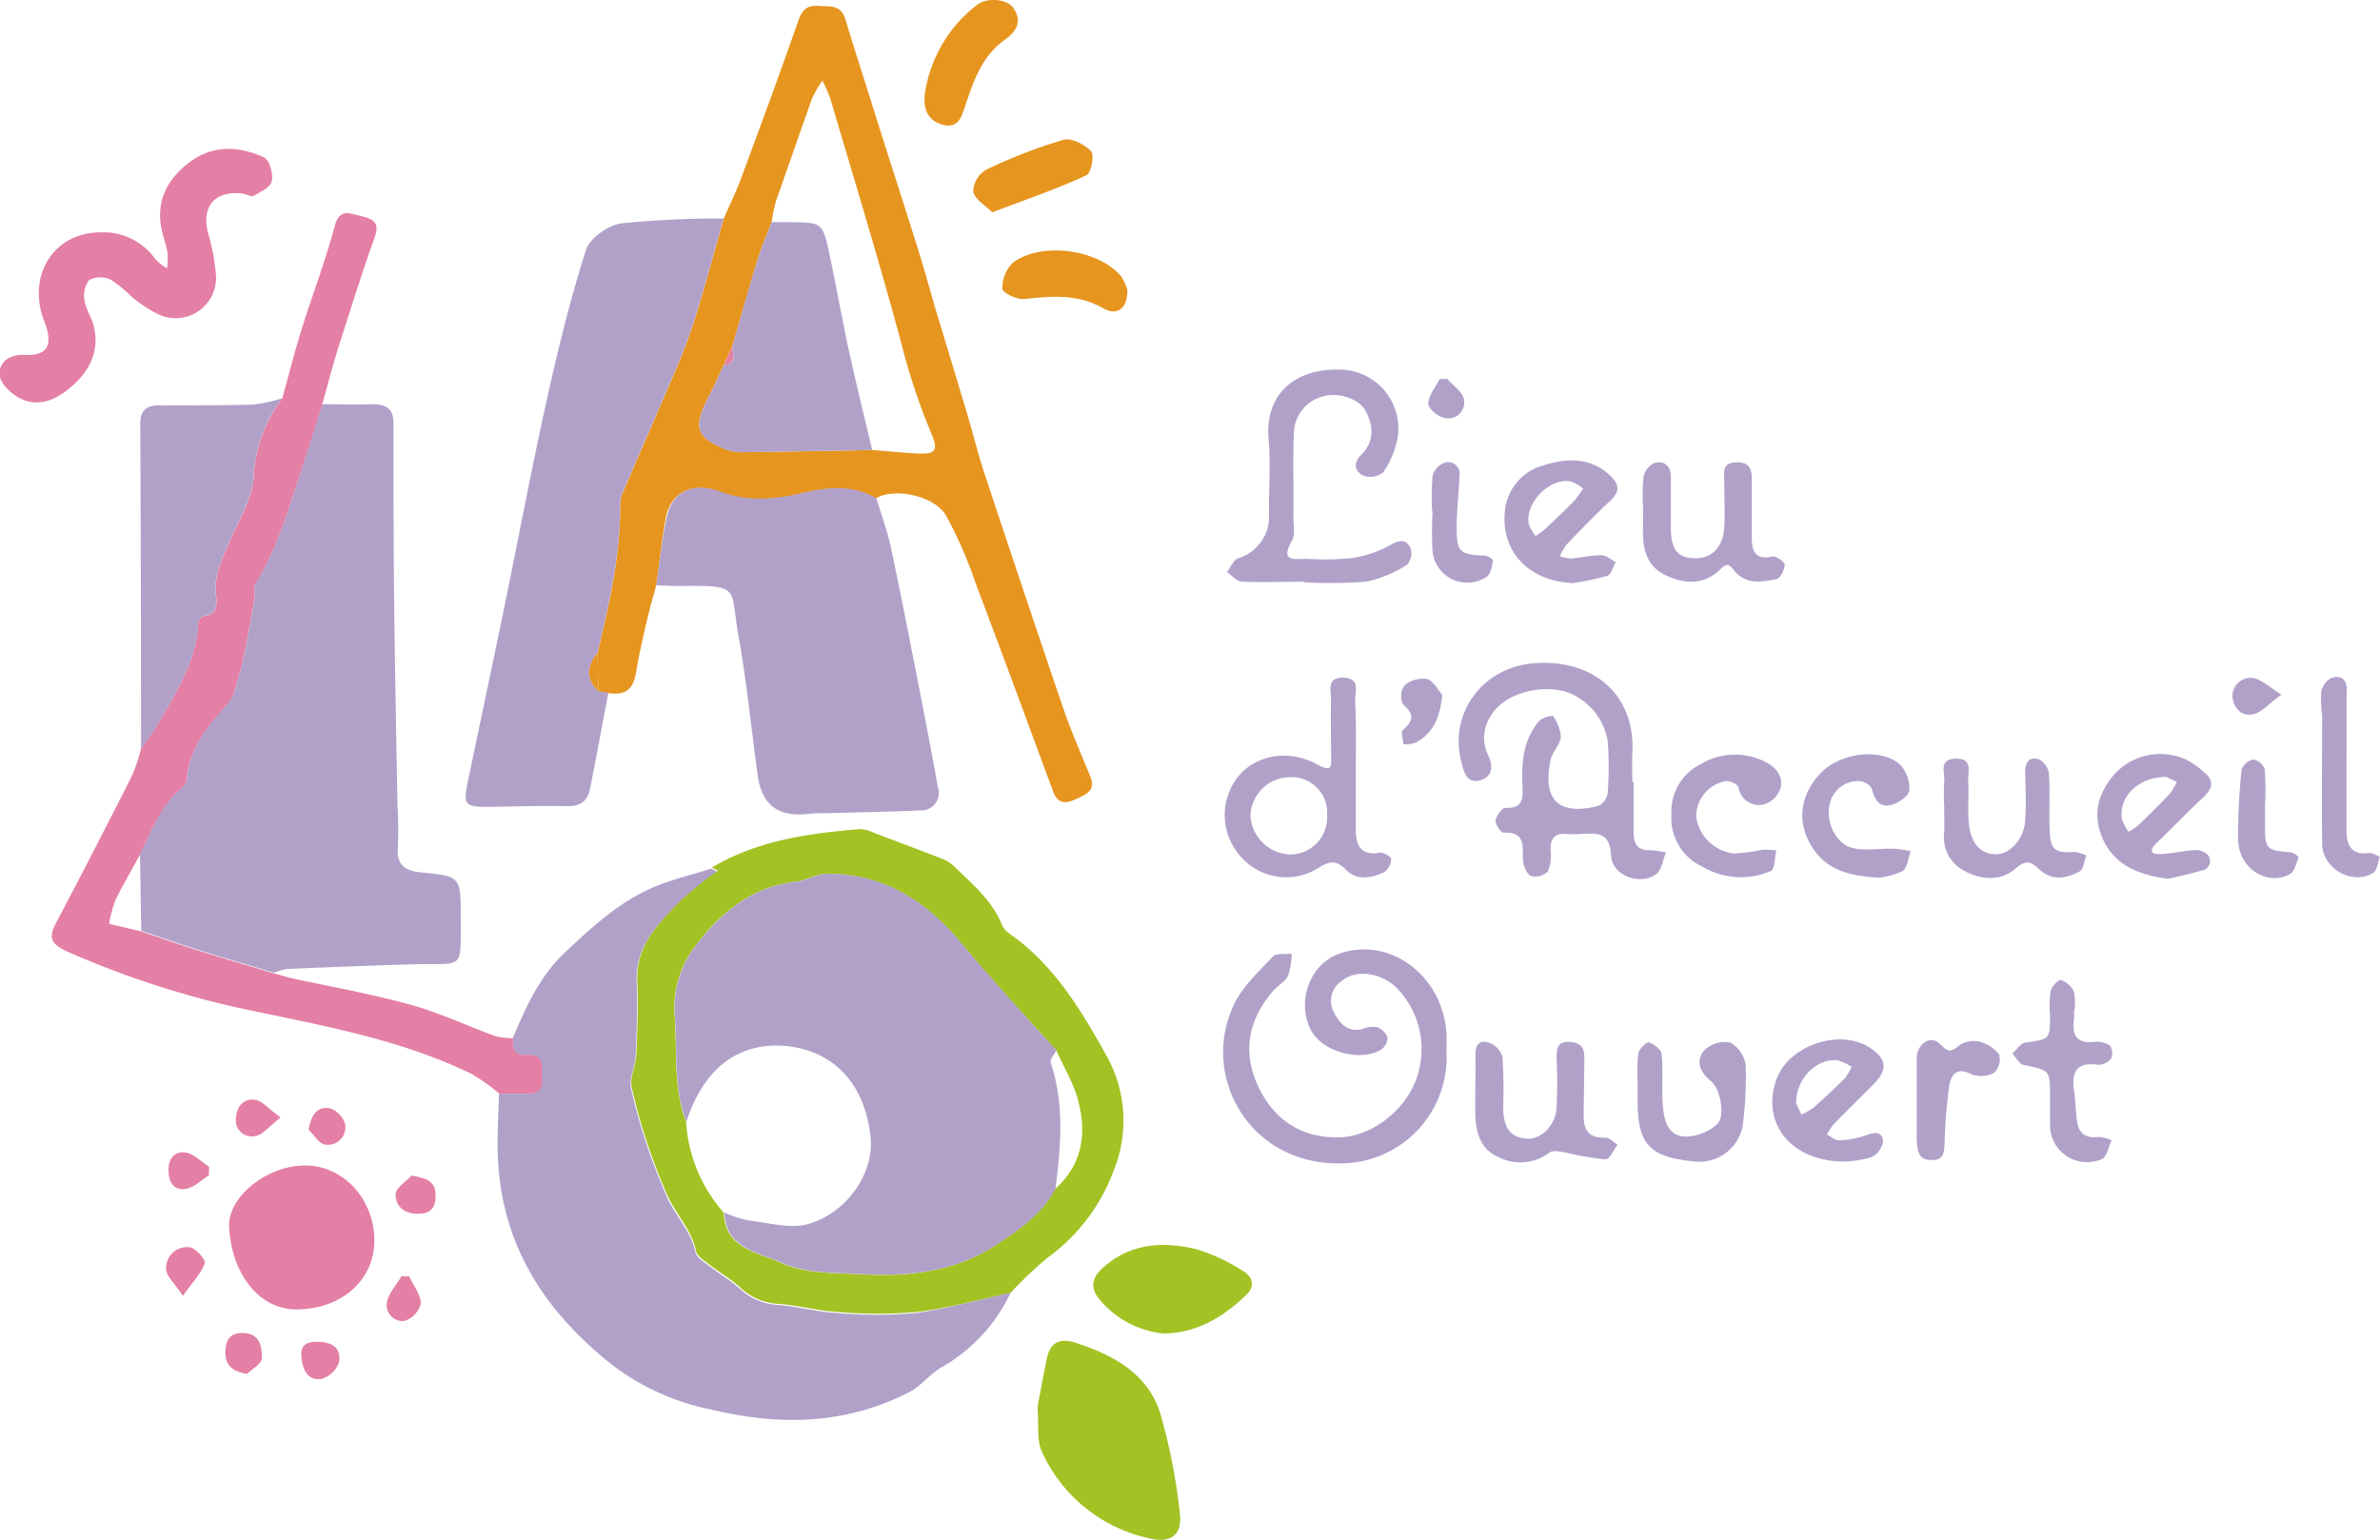 <svg id="Calque_1" data-name="Calque 1" xmlns="http://www.w3.org/2000/svg" viewBox="0 0 298.31 193.04"><defs><style>.cls-1{fill:#b1a1c9;}.cls-2{fill:#e6951f;}.cls-3{fill:#a3c223;}.cls-4{fill:#e47fa5;}</style></defs><path class="cls-1" d="M407.88,492.42c2.09,0,4.19.09,6.29,0,1.69,0,2.65.55,2.65,2.38,0,7.94,0,15.88.1,23.83s.26,15.94.39,23.91a51.07,51.07,0,0,1,.06,5.39c-.2,2.24.89,3,2.88,3.19,5,.49,5,.52,5,5.59,0,6.82.45,5.76-5.65,5.93-5.37.14-10.75.36-16.12.59a6.62,6.62,0,0,0-1.63.49c-3.22-1-6.44-1.92-9.65-2.93-2.34-.74-4.66-1.56-7-2.35l-.15-9.6c1.44-3,2.57-6.12,5.2-8.35a1.66,1.66,0,0,0,.66-.94c.27-4.12,2.78-7,5.35-9.89a4.92,4.92,0,0,0,.76-1.83c.37-1.18.75-2.37,1-3.58.51-2.46.95-4.93,1.38-7.4.12-.69-.16-1.55.16-2.06,2.5-4,3.86-8.41,5.29-12.81C405.86,498.82,406.86,495.62,407.88,492.42Z" transform="translate(-367.5 -441.75)"/><path class="cls-1" d="M494.18,603.81a21.19,21.19,0,0,1-8.77,9.42c-1.43.85-2.51,2.33-4,3.08-8,4.09-16.36,4.21-25,2.1a30.36,30.36,0,0,1-11.82-5.27c-8.3-6.45-13.86-14.5-14.63-25.27-.21-3,0-6,.08-9,1,0,2,0,3,0,1.26,0,2.49.07,2.36-1.75-.1-1.37.57-3.23-1.94-3.08-1.57.09-1.8-.87-1.7-2.11,1.66-3.95,3.42-7.86,6.62-10.84,3.41-3.19,6.86-6.39,11.25-8.2,2.27-.93,4.69-1.5,7-2.24l.77.39a48.11,48.11,0,0,0-4.76,3.84c-2.71,2.78-5.54,5.53-5.34,10,.14,3.09,0,6.18-.13,9.27-.06,1.34-.83,2.75-.58,4a72.66,72.66,0,0,0,4.3,13.17c1,2.6,3.18,4.59,3.77,7.4.12.57.84,1.07,1.38,1.48,1.39,1.08,2.93,2,4.23,3.15a7.56,7.56,0,0,0,4.79,2c2.42.17,4.81.88,7.23,1a57.33,57.33,0,0,0,10.15,0C486.45,605.75,490.3,604.64,494.18,603.81Z" transform="translate(-367.5 -441.75)"/><path class="cls-2" d="M449.76,515.12a105.64,105.64,0,0,0-2.47,10.53c-.34,2.45-1.23,3.31-3.54,3l-1.25-.19-.12-4.81c1.47-6.09,2.87-12.19,2.85-18.51a3.72,3.72,0,0,1,.25-1.45c2.13-5,4.32-9.95,6.44-14.94a75.06,75.06,0,0,0,2.68-7.05c1.29-4.14,2.41-8.34,3.6-12.51.74-1.72,1.57-3.41,2.22-5.17,2.42-6.53,4.84-13.07,7.13-19.65.48-1.38,1.12-2,2.52-1.88s2.82-.22,3.39,1.67c1.28,4.28,2.69,8.52,4,12.78,1.72,5.41,3.46,10.81,5.16,16.23.71,2.28,1.35,4.58,2,6.87,1.35,4.47,2.71,8.94,4.05,13.41.77,2.57,1.4,5.19,2.25,7.74q4.86,14.69,9.84,29.33c1,2.91,2.24,5.73,3.4,8.58.74,1.81-.6,2.26-1.78,2.82s-2.27.71-2.87-.91c-3.23-8.75-6.45-17.51-9.76-26.23a51.89,51.89,0,0,0-3.69-8.42c-1.51-2.55-6.68-3.51-8.83-2.09-2.86-1.7-6.07-1.41-9-.72-3.65.86-7.06,1.21-10.63-.14-3.24-1.23-5.9,0-6.61,3.06C450.46,509.27,450.2,512.22,449.76,515.12Zm27.06-16.95c1.79.14,3.58.31,5.37.42,2.6.16,3-.25,2-2.61a78.34,78.34,0,0,1-3.73-11.24c-2.76-10.26-5.88-20.42-8.88-30.61a21.81,21.81,0,0,0-1-2.28,14.9,14.9,0,0,0-1.31,2.28Q467,460.55,464.75,467a20.34,20.34,0,0,0-.53,2.58c-.6,1.6-1.28,3.18-1.78,4.8-1.09,3.57-2.09,7.16-3.12,10.74l-1.11,2.41c-.59,1.24-1.12,2.5-1.76,3.71-2.15,4.06-1.79,5.36,2.16,6.9a7.13,7.13,0,0,0,2.66.28C466.45,498.37,471.64,498.26,476.82,498.17Z" transform="translate(-367.5 -441.75)"/><path class="cls-1" d="M458.2,469.14c-1.19,4.17-2.31,8.37-3.6,12.51a75.06,75.06,0,0,1-2.68,7.05c-2.12,5-4.31,9.95-6.44,14.94a3.72,3.72,0,0,0-.25,1.45c0,6.32-1.38,12.42-2.85,18.51-1.43,1.82-1.39,3.32.12,4.81l1.25.19c-.76,4-1.5,8-2.28,12-.31,1.62-1.27,2.26-3,2.22-3.29-.09-6.59.06-9.88.08-2.82,0-3.05-.26-2.44-3.2,1.53-7.4,3.11-14.78,4.63-22.17,1.76-8.57,3.37-17.17,5.27-25.71,1.4-6.31,2.94-12.6,4.9-18.75.48-1.47,2.78-3.09,4.42-3.32A124,124,0,0,1,458.2,469.14Z" transform="translate(-367.5 -441.75)"/><path class="cls-3" d="M494.18,603.81c-3.88.83-7.73,1.94-11.66,2.41a57.33,57.33,0,0,1-10.15,0c-2.42-.13-4.81-.84-7.23-1a7.56,7.56,0,0,1-4.79-2c-1.3-1.17-2.84-2.07-4.23-3.15-.54-.41-1.26-.91-1.38-1.48-.59-2.81-2.72-4.8-3.77-7.4a72.66,72.66,0,0,1-4.3-13.17c-.25-1.24.52-2.65.58-4,.14-3.09.27-6.18.13-9.27-.2-4.44,2.63-7.19,5.34-10a48.11,48.11,0,0,1,4.76-3.84l-.77-.39c5.71-3.41,12.09-4.28,18.55-4.83a4.82,4.82,0,0,1,1.92.53q4.15,1.54,8.29,3.15a4.46,4.46,0,0,1,1.48.86c2.3,2.25,4.84,4.31,6.11,7.41a2.74,2.74,0,0,0,.94,1.14c5.64,3.92,9.06,9.7,12.27,15.47a16.63,16.63,0,0,1,.74,14.45,23.44,23.44,0,0,1-8.24,10.75A51,51,0,0,0,494.18,603.81Zm5.7-30.4c-1.66-1.83-3.33-3.64-5-5.49-2.29-2.59-4.61-5.14-6.8-7.8-4.4-5.36-9.78-8.83-16.91-8.82-1.31,0-2.6.82-3.92,1-5.37.59-9.24,3.71-12.32,7.7a12.76,12.76,0,0,0-2.88,9c.35,4.5-.21,9.07,1.45,13.42a18.9,18.9,0,0,0,4.72,11.36c.13,4.58,4.44,5,7.17,6.29,2.95,1.36,6.66,1.25,10.07,1.43,5.88.32,11.69-.29,16.76-3.61,2.88-1.89,5.82-3.85,7.51-7.06,3.28-2.91,4-6.69,3-10.67C502.25,577.81,500.88,575.65,499.88,573.41Z" transform="translate(-367.5 -441.75)"/><path class="cls-1" d="M449.76,515.12c.44-2.9.7-5.85,1.35-8.7.71-3.08,3.37-4.29,6.61-3.06,3.57,1.35,7,1,10.63.14,2.89-.69,6.1-1,9,.72.62,2.06,1.37,4.09,1.82,6.18,1.22,5.72,2.33,11.47,3.46,17.21.84,4.28,1.67,8.57,2.43,12.87a2.19,2.19,0,0,1-2.22,2.87c-4,.18-7.93.24-11.9.35-.77,0-1.56,0-2.33.11-3.63.35-5.63-1.2-6.14-4.85-.81-5.9-1.39-11.84-2.44-17.69s.46-6.14-7.24-6.06C451.76,515.23,450.76,515.16,449.76,515.12Z" transform="translate(-367.5 -441.75)"/><path class="cls-4" d="M431.8,571.91c-.1,1.24.13,2.2,1.7,2.11,2.51-.15,1.84,1.71,1.94,3.08.13,1.82-1.1,1.79-2.36,1.75-1,0-2,0-3,0a25,25,0,0,0-3.54-2.5c-8.5-4.12-17.71-5.85-26.86-7.77A114.44,114.44,0,0,1,375.84,561c-2-.92-2.27-1.73-1.31-3.55q4.86-9.22,9.56-18.54a22.63,22.63,0,0,0,1.09-3.32,35.29,35.29,0,0,0,2.06-3c2.25-4,4.91-7.92,5.09-12.79A1.13,1.13,0,0,1,393,519c1.77-.2,1.71-1.48,1.57-2.67-.29-2.68.93-4.9,1.94-7.21s2.54-4.79,2.75-7.28a18,18,0,0,1,3.62-10.15c.8-2.86,1.52-5.74,2.4-8.58,1.36-4.35,3-8.62,4.17-13,.59-2.2,1.74-1.65,3.11-1.32s2.67.62,1.9,2.72c-1.61,4.47-3,9-4.47,13.53-.77,2.44-1.4,4.93-2.1,7.41-1,3.2-2,6.4-3.06,9.6-1.43,4.4-2.79,8.83-5.29,12.81-.32.51,0,1.37-.16,2.06-.43,2.47-.87,4.94-1.38,7.4-.25,1.21-.63,2.4-1,3.58a4.92,4.92,0,0,1-.76,1.83c-2.57,2.88-5.08,5.77-5.35,9.89a1.66,1.66,0,0,1-.66.94c-2.63,2.23-3.76,5.39-5.2,8.35-1,1.9-2.14,3.76-3.07,5.71a15.79,15.79,0,0,0-.78,2.95l4,.94c2.33.79,4.65,1.61,7,2.35,3.21,1,6.43,1.95,9.65,2.93l.09,0,1.76.51c5,1.1,10.13,2,15.09,3.36,3.7,1,7.23,2.68,10.86,4A9.25,9.25,0,0,0,431.8,571.91Z" transform="translate(-367.5 -441.75)"/><path class="cls-1" d="M402.87,491.68a18,18,0,0,0-3.62,10.15c-.21,2.49-1.71,4.89-2.75,7.28s-2.23,4.53-1.94,7.21c.14,1.19.2,2.47-1.57,2.67a1.13,1.13,0,0,0-.66.85c-.18,4.87-2.84,8.75-5.09,12.79a35.29,35.29,0,0,1-2.06,3q0-20.37-.1-40.76c0-1.64.74-2.31,2.38-2.3,3.9,0,7.8,0,11.69-.09A20.4,20.4,0,0,0,402.87,491.68Z" transform="translate(-367.5 -441.75)"/><path class="cls-4" d="M380.06,470.88a8,8,0,0,1,6.93,3.38,6.33,6.33,0,0,0,1.45,1.13,10,10,0,0,0,.05-2c-.14-.88-.46-1.73-.67-2.6-.91-3.81.71-6.75,3.62-8.83s6.09-1.86,9.13-.49c.69.31,1.2,2,1,3-.15.75-1.42,1.35-2.3,1.83-.32.17-.93-.23-1.42-.29-3.42-.37-5.1,1.59-4.29,4.89a26.62,26.62,0,0,1,1,5.23,5.06,5.06,0,0,1-7.26,5,16.8,16.8,0,0,1-3.44-2.3,14.64,14.64,0,0,0-2.54-2.05,3.11,3.11,0,0,0-2.66.09,3.3,3.3,0,0,0-.56,2.61c.18,1.15,1,2.21,1.2,3.36.64,2.92-.54,5.31-2.65,7.21-1.85,1.65-4.06,2.85-6.52,1.69-1.16-.54-2.62-1.91-2.68-3-.08-1.64,1.26-2.61,3.29-2.5,2.73.13,3.45-1.32,2.33-4.13C370.82,476.35,374.17,470.92,380.06,470.88Z" transform="translate(-367.5 -441.75)"/><path class="cls-1" d="M548.8,573.54a13.31,13.31,0,0,1-13.22,14.06c-11.47.25-17.75-11-13.37-20,1.09-2.24,3.08-4.07,4.84-5.93.43-.45,1.55-.26,2.35-.36a9.44,9.44,0,0,1-.45,2.76c-.37.76-1.29,1.23-1.87,1.91-2.91,3.36-3.86,7.2-2.14,11.36,2,4.79,5.67,7.11,10.45,7,4-.11,8.21-3.31,9.65-7.37a11,11,0,0,0-2.66-11.55c-2.09-1.86-5.1-2.1-6.8-.63a3,3,0,0,0-.82,4c.7,1.31,1.74,2.47,3.58,1.94a3.2,3.2,0,0,1,1.75-.21,2.25,2.25,0,0,1,1.33,1.3,1.94,1.94,0,0,1-.86,1.56c-2.86,1.58-7.6.08-8.86-2.7-1.68-3.71.13-8.2,3.78-9.41,6.27-2.09,12.77,2.74,13.31,9.9C548.85,571.94,548.8,572.74,548.8,573.54Z" transform="translate(-367.5 -441.75)"/><path class="cls-3" d="M497.54,618.14c.32-1.67.73-3.91,1.19-6.14s1.93-2.46,3.65-1.89c4.68,1.53,9,3.86,10.55,8.84a73.15,73.15,0,0,1,2.45,12.52c.34,2.62-1.07,3.74-3.58,3.19a19.25,19.25,0,0,1-13.7-10.89C497.42,622.35,497.73,620.44,497.54,618.14Z" transform="translate(-367.5 -441.75)"/><path class="cls-1" d="M572.26,539.82v6.29c0,1.39.47,2.31,2.1,2.23a10.21,10.21,0,0,1,1.95.29c-.4.94-.54,2.25-1.26,2.74-2.06,1.44-5.52.1-5.62-2.35-.13-3-1.76-2.82-3.73-2.72a11.89,11.89,0,0,1-1.79,0c-1.61-.15-2.11.65-2.06,2.13a4.88,4.88,0,0,1-.36,2.59,2.26,2.26,0,0,1-2.08.55c-.48-.16-.9-1.14-1-1.79-.16-1.71.5-3.79-2.47-3.64-.32,0-1-1-1-1.5.11-.62.83-1.62,1.25-1.61,2.39.11,2.2-1.44,2.13-3-.13-2.85.16-5.61,2.09-7.88a2.82,2.82,0,0,1,1.73-.65,5.06,5.06,0,0,1,1,2.62c-.09,1-1.08,1.89-1.29,2.91-1.05,5,1,7,5.94,5.77a2.15,2.15,0,0,0,1.22-1.57,45.16,45.16,0,0,0,0-6.58,7.92,7.92,0,0,0-5.37-6.22c-3.45-.87-7.58.37-9.16,2.88a5,5,0,0,0-.46,5.12c.7,1.4.51,2.72-1,3.14-1.79.49-2.09-1.27-2.38-2.41-1.51-6,2.66-11.69,9-12.25,7.26-.64,12.89,3.69,12.46,11.29-.06,1.19,0,2.39,0,3.59Z" transform="translate(-367.5 -441.75)"/><path class="cls-4" d="M414.42,597.27c0,5-4.12,8.61-9.78,8.64-4.71,0-8.13-4.52-8.42-10.35-.19-3.71,4.63-7.65,9.45-7.7S414.43,592.08,414.42,597.27Z" transform="translate(-367.5 -441.75)"/><path class="cls-1" d="M531,514.68c-2.6,0-5.21.09-7.8,0-.66,0-1.28-.79-1.92-1.2.46-.6.81-1.52,1.41-1.74a5.47,5.47,0,0,0,3.86-5.74c0-3.1.21-6.22-.05-9.29-.44-5.33,3.06-8.65,8.56-8.62a7.4,7.4,0,0,1,7.62,8.55,11.41,11.41,0,0,1-1.81,4.32,2.57,2.57,0,0,1-2.43.44c-1.14-.52-1.39-1.56-.31-2.65,1.66-1.66,1.53-3.63.52-5.51-.82-1.54-3.47-2.35-5.32-1.79a4.81,4.81,0,0,0-3.65,4.59c-.16,3.49,0,7-.07,10.49,0,1,.27,2.19-.17,3-1.59,2.76.39,2.28,1.89,2.28a34.58,34.58,0,0,0,5.39-.07,14.06,14.06,0,0,0,4.94-1.6c1.22-.72,2.07-.86,2.66.36a2.19,2.19,0,0,1-.47,2.05,15.27,15.27,0,0,1-5.06,2.11,57.79,57.79,0,0,1-7.79.09Z" transform="translate(-367.5 -441.75)"/><path class="cls-1" d="M537.44,537.71c0,2.69,0,5.39,0,8.08,0,2,.68,3.27,3,2.86.45-.08,1.45.53,1.43.78a2.18,2.18,0,0,1-.86,1.66c-1.58.73-3.4,1.11-4.76-.26s-2.13-1.09-3.53-.25a7.56,7.56,0,0,1-9.54-1.26,7.78,7.78,0,0,1-1.23-9.1c1.88-3.54,6.55-4.86,10.62-2.65,2,1.1,1.8.19,1.77-1.19,0-2.29-.07-4.59,0-6.88,0-1.14-.65-2.86,1.56-2.79s1.4,1.82,1.45,2.93C537.51,532.33,537.44,535,537.44,537.71Zm-3.6,6.2a4.45,4.45,0,0,0-4.61-4.73,5,5,0,0,0-5,4.9,5.19,5.19,0,0,0,4.84,4.79A4.65,4.65,0,0,0,533.84,543.91Z" transform="translate(-367.5 -441.75)"/><path class="cls-3" d="M513.42,608.93a11.9,11.9,0,0,1-8-4.15c-1.32-1.48-1.14-2.79.34-4.11,3.49-3.12,7.6-3.3,11.78-2.29a23.76,23.76,0,0,1,5.65,2.64c1.37.76,1.69,2,.43,3.16C520.79,606.82,517.68,608.83,513.42,608.93Z" transform="translate(-367.5 -441.75)"/><path class="cls-1" d="M573.44,505.41a23.87,23.87,0,0,1,.06-3.88,2.48,2.48,0,0,1,1.34-1.73c1.26-.34,2.09.35,2.08,1.78,0,2.09,0,4.18,0,6.28,0,2.79.85,3.84,3,3.88s3.54-1.39,3.7-3.84c.11-1.89,0-3.79,0-5.68,0-1.13-.4-2.51,1.58-2.51s1.87,1.34,1.87,2.68V509c0,1.7.29,3,2.58,2.53.45-.1,1.55.68,1.54,1,0,.64-.55,1.72-1,1.81-1.83.36-3.82.76-5.27-1-.59-.69-.83-1.15-1.76-.25-2,2-4.48,1.94-6.92.76s-2.85-3.38-2.81-5.79C573.46,507.2,573.44,506.31,573.44,505.41Z" transform="translate(-367.5 -441.75)"/><path class="cls-1" d="M564.62,514.85c-5.43-.27-8.9-3.79-8.52-8.8a6.6,6.6,0,0,1,5-6c2.76-.85,5.72-1,8.16,1.26,1.16,1.1,1.38,2,.07,3.23-1.9,1.75-3.7,3.64-5.5,5.51a6.81,6.81,0,0,0-.82,1.45,5.48,5.48,0,0,0,1.41.27c1.27-.1,2.55-.42,3.82-.41.59,0,1.18.56,1.78.87-.35.59-.57,1.54-1.06,1.71A32.49,32.49,0,0,1,564.62,514.85ZM565.93,503a5.78,5.78,0,0,0-1.5-.89c-2.65-.54-5.85,2.7-5.3,5.37a5.4,5.4,0,0,0,.84,1.46,11,11,0,0,0,1.18-.85c1.23-1.16,2.45-2.32,3.64-3.52A15.55,15.55,0,0,0,565.93,503Z" transform="translate(-367.5 -441.75)"/><path class="cls-1" d="M552.42,577.82c0-1.2.05-2.4,0-3.59s.29-2.16,1.6-1.8a2.82,2.82,0,0,1,1.79,1.74,59.5,59.5,0,0,1,.1,6.27c0,2.73.89,3.89,2.91,4.06,1.79.15,3.62-1.57,3.78-3.84a62.63,62.63,0,0,0,0-6.28c0-1.28.16-2.14,1.75-2s1.75,1,1.73,2.24c0,2.37-.08,4.74-.08,7.1,0,1.82.79,2.76,2.75,2.66.48,0,1,.57,1.5.88-.51.65-1,1.85-1.53,1.84a35.5,35.5,0,0,1-4.84-.83c-.74-.12-1.73-.39-2.21,0a6,6,0,0,1-6.49.47c-2.23-1-2.75-3.24-2.77-5.54Z" transform="translate(-367.5 -441.75)"/><path class="cls-1" d="M639.25,551.93c-3.88-.54-6.8-1.77-8.25-5.16-1.27-3-.48-5.68,1.56-8a7.83,7.83,0,0,1,8.77-1.88,10,10,0,0,1,2.41,1.66c1.34,1.09,1.1,2.07-.11,3.19-2,1.87-3.94,3.88-5.93,5.81-.8.78-.59,1.3.41,1.27,1.46,0,2.91-.41,4.38-.49a2.24,2.24,0,0,1,1.71.56,1.2,1.2,0,0,1-.74,2C641.94,551.32,640.41,551.66,639.25,551.93ZM639,539.15c-3.55,0-6.06,2.62-5.51,5.37a6.29,6.29,0,0,0,.8,1.51,8.19,8.19,0,0,0,1.19-.79c1.36-1.31,2.71-2.64,4-4a7.36,7.36,0,0,0,.86-1.47Z" transform="translate(-367.5 -441.75)"/><path class="cls-1" d="M598.53,587.37c-6.49-.06-10.35-4.77-8.37-10.3,1.5-4.2,7.78-6.4,11.58-4.05,2.25,1.39,2.44,2.8.6,4.65-1.68,1.7-3.4,3.37-5.07,5.09a7.25,7.25,0,0,0-.78,1.22c.52.26,1,.75,1.55.73a11.58,11.58,0,0,0,3.2-.58c1-.35,2.14-.74,2.29.71a2.72,2.72,0,0,1-1.49,2A13.85,13.85,0,0,1,598.53,587.37Zm-5.89-7.27.65,1.39a9.1,9.1,0,0,0,1.55-.9c1.33-1.18,2.63-2.4,3.88-3.65a6.86,6.86,0,0,0,.86-1.44,6.13,6.13,0,0,0-1.77-.82C595.21,574.4,592.55,577,592.64,580.1Z" transform="translate(-367.5 -441.75)"/><path class="cls-1" d="M611.19,542.8a22.92,22.92,0,0,1,0-3c.14-1.11-.8-2.86,1.42-2.94s1.53,1.65,1.59,2.8c.08,1.7-.06,3.41.06,5.1.19,2.67,1.47,4.1,3.43,4.08,1.73,0,3.48-1.88,3.64-4.13.14-2,.07-4,0-6,0-1.16.32-2.15,1.65-1.79a2.37,2.37,0,0,1,1.33,1.74c.16,2.39,0,4.8.09,7.19s.66,2.88,3.08,2.71A4.79,4.79,0,0,1,629,549c-.27.69-.34,1.73-.83,2-1.63.88-3.42,1.21-5-.2-1-.92-1.61-1.43-3.07-.14-1.78,1.56-4.27,1.45-6.46.23a4.71,4.71,0,0,1-2.46-4.75c.06-1.1,0-2.2,0-3.3Z" transform="translate(-367.5 -441.75)"/><path class="cls-1" d="M572.78,577.72a25.06,25.06,0,0,1,.06-3.88c.09-.56,1-1.48,1.31-1.4.65.19,1.56.88,1.62,1.44.19,2.07,0,4.19.13,6.27.17,1.89.5,4.11,3,4.09a6.19,6.19,0,0,0,3.86-1.58c1-1,.38-4.4-.78-5.34-1.37-1.11-2-2.56-.9-3.87a3.71,3.71,0,0,1,3.29-1,3.83,3.83,0,0,1,1.93,2.82,44.89,44.89,0,0,1-.28,6.84,5.53,5.53,0,0,1-6.26,5.24c-5.5-.55-7-2.14-7-7.56v-2.1Z" transform="translate(-367.5 -441.75)"/><path class="cls-1" d="M602.91,551.79c-3.41-.25-6.14-.82-8-3.44-2.25-3.11-2-6.78.84-9.72,2.39-2.48,7.35-3.17,9.86-1.08a4.41,4.41,0,0,1,1.2,3.33c-.06.68-1.4,1.56-2.3,1.79-1.42.36-2.06-.64-2.38-2a2,2,0,0,0-1.6-1,3.66,3.66,0,0,0-3.75,3.18c-.39,2.14.93,4.79,3,5.23,1.66.36,3.47,0,5.21.08a16.88,16.88,0,0,1,2,.29c-.32.86-.4,2.09-1,2.49A8.92,8.92,0,0,1,602.91,551.79Z" transform="translate(-367.5 -441.75)"/><path class="cls-1" d="M577,543.84a6.63,6.63,0,0,1,3.72-6.32,8.33,8.33,0,0,1,8.27-.13c1.32.7,2.18,2,1.56,3.49a3.19,3.19,0,0,1-2.08,1.75,2.61,2.61,0,0,1-3.07-2.19c-.09-.38-1.12-.85-1.63-.76a4.52,4.52,0,0,0-3.67,4.46,5.4,5.4,0,0,0,4.75,4.61,21.27,21.27,0,0,0,3.51-.47,11.79,11.79,0,0,1,1.78.08c-.21.9-.17,2.37-.68,2.59a9.53,9.53,0,0,1-8.61-.56A6.7,6.7,0,0,1,577,543.84Z" transform="translate(-367.5 -441.75)"/><path class="cls-1" d="M627.45,568.41a9.43,9.43,0,0,1,0,1.19c-.26,2,.37,3,2.59,2.77a2.81,2.81,0,0,1,1.92.46,1.67,1.67,0,0,1,.13,1.64,2,2,0,0,1-1.63.77c-2.64-.38-3.34.86-3,3.21.18,1.28.2,2.57.37,3.84.22,1.57,1.11,2.21,2.73,2a4.26,4.26,0,0,1,1.6.41c-.38.81-.57,2.08-1.2,2.35a4.63,4.63,0,0,1-6.51-4.26c0-1.19,0-2.39,0-3.59,0-3.31,0-3.26-3.32-3.94-.54-.11-.93-.94-1.39-1.43.53-.48,1-1.28,1.6-1.37,3.1-.45,3.11-.39,3.11-3.44a13.33,13.33,0,0,1,.07-3c.14-.58,1-1.5,1.27-1.42a2.88,2.88,0,0,1,1.65,1.45,6.38,6.38,0,0,1,.07,2.36Z" transform="translate(-367.5 -441.75)"/><path class="cls-2" d="M483.43,453.42a17.23,17.23,0,0,1,6.46-11c1.33-1.07,3.86-.8,4.63.34,1.19,1.73.31,3-1.11,4-2.79,2-3.83,5-4.84,8-.51,1.5-.87,3.13-2.84,2.64S483.18,455.38,483.43,453.42Z" transform="translate(-367.5 -441.75)"/><path class="cls-1" d="M661.61,537.19c0,2.89,0,5.78,0,8.67,0,1.84.59,3.13,2.83,2.83.42-.06.91.3,1.36.46-.26.68-.32,1.65-.81,2-2.56,1.65-6.38-.47-6.43-3.57-.07-5.36,0-10.71,0-16.07a16.44,16.44,0,0,1-.12-3,2.54,2.54,0,0,1,1.26-1.76c1-.36,1.95,0,1.94,1.46C661.6,531.21,661.62,534.2,661.61,537.19Z" transform="translate(-367.5 -441.75)"/><path class="cls-2" d="M508.8,478.08c.06,2.29-1.21,3.34-3,2.33-3.23-1.84-6.47-1.55-9.89-1.17-.91.11-2.73-.77-2.76-1.26a4.33,4.33,0,0,1,1.29-3.28C498,472,505.16,473,508,476.37A6.73,6.73,0,0,1,508.8,478.08Z" transform="translate(-367.5 -441.75)"/><path class="cls-2" d="M491.86,468.37c-.87-.89-2.18-1.63-2.38-2.61a3.32,3.32,0,0,1,1.61-2.72,63.79,63.79,0,0,1,9.7-3.76c1-.28,2.68.58,3.48,1.45.43.48,0,2.76-.62,3C500,465.43,496.11,466.76,491.86,468.37Z" transform="translate(-367.5 -441.75)"/><path class="cls-1" d="M607.74,584.45c0-2.9,0-6.46,0-10,0-1.83,1.74-3,2.9-1.83,1,1,1.32,1.12,2.38.23a3.25,3.25,0,0,1,2.51-.53,4.53,4.53,0,0,1,2.54,1.63,2.35,2.35,0,0,1-.6,2.27,3.42,3.42,0,0,1-2.87.21c-1.84-1-2.55.12-2.77,1.37a65,65,0,0,0-.6,7.38c-.06,1.1-.11,2-1.55,2S607.81,586.64,607.74,584.45Z" transform="translate(-367.5 -441.75)"/><path class="cls-1" d="M547,505.89a33.43,33.43,0,0,1,.06-4.48,2.41,2.41,0,0,1,1.44-1.62,1.43,1.43,0,0,1,1.93,1.59c-.08,2.18-.35,4.36-.35,6.54,0,3.07.39,3.36,3.55,3.49.36,0,1,.48,1,.63-.14.71-.27,1.67-.77,2a4.37,4.37,0,0,1-6.8-3.1,43,43,0,0,1,0-5.08Z" transform="translate(-367.5 -441.75)"/><path class="cls-1" d="M651.4,542.68c0,.9,0,1.79,0,2.69,0,2.83.22,3,3.21,3.23a1.74,1.74,0,0,1,1,.63c-.29.75-.52,1.79-1.11,2.11-2.83,1.54-6.37-.71-6.47-4.22a75.84,75.84,0,0,1,.44-8.91,2,2,0,0,1,1.48-1.25,1.9,1.9,0,0,1,1.41,1.25A35,35,0,0,1,651.4,542.68Z" transform="translate(-367.5 -441.75)"/><path class="cls-1" d="M548.26,528.85c-.24,3-1.24,4.88-3.3,6a4.39,4.39,0,0,1-1.57.22c0-.61-.35-1.55-.06-1.79,1.37-1.19,1.44-2,0-3.26a2.4,2.4,0,0,1,.19-2.32,3.6,3.6,0,0,1,2.86-.83C547.24,527.19,547.84,528.39,548.26,528.85Z" transform="translate(-367.5 -441.75)"/><path class="cls-1" d="M653.45,528.83c-1.62,1.18-2.47,2.22-3.5,2.46-1.41.32-2.46-.63-2.63-2.15a2.29,2.29,0,0,1,2.72-2.37C651,527,651.84,527.82,653.45,528.83Z" transform="translate(-367.5 -441.75)"/><path class="cls-4" d="M390.42,604.21c-1.05-1.61-2.15-2.55-2.1-3.41a2.61,2.61,0,0,1,3-2.67c.74.12,2,1.57,1.84,2C392.71,601.4,391.67,602.44,390.42,604.21Z" transform="translate(-367.5 -441.75)"/><path class="cls-4" d="M418.78,601.75c.53,1.15,1.46,2.29,1.46,3.44a3.08,3.08,0,0,1-2.08,2.17A2,2,0,0,1,416,605c.25-1.17,1.19-2.18,1.83-3.26Z" transform="translate(-367.5 -441.75)"/><path class="cls-4" d="M393.68,589.1c-.95.59-1.84,1.51-2.85,1.69-1.63.28-2.22-.91-2.21-2.42s.92-2.37,2.23-2.12c1,.19,1.9,1.15,2.85,1.78Z" transform="translate(-367.5 -441.75)"/><path class="cls-4" d="M398.46,614c-2-.35-2.74-1.2-2.71-2.76s.62-2.44,2.3-2.37c2.1.1,2.29,1.79,2.27,3.17C400.31,612.72,399.12,613.37,398.46,614Z" transform="translate(-367.5 -441.75)"/><path class="cls-4" d="M405.27,611.79c-.09-1.49.71-1.82,2-1.82,1.79,0,3,.72,2.73,2.53a3.31,3.31,0,0,1-2.2,2.12C406,614.9,405.42,613.38,405.27,611.79Z" transform="translate(-367.5 -441.75)"/><path class="cls-4" d="M419.1,589.12c1.94.35,3,.77,3,2.5s-.79,2.33-2.37,2.3-2.74-1-2.63-2.54C417.2,590.58,418.41,589.87,419.1,589.12Z" transform="translate(-367.5 -441.75)"/><path class="cls-1" d="M548.89,489.23c.74.89,2,1.7,2.12,2.69a2,2,0,0,1-2.44,2.23c-.81-.14-2.07-1.18-2.05-1.79,0-1,.9-2.05,1.41-3.07Z" transform="translate(-367.5 -441.75)"/><path class="cls-4" d="M402.67,581.85c-1.45,1.12-2.23,2.16-3.15,2.31a2,2,0,0,1-2.45-2.19c.07-1.51,1-2.55,2.41-2.34C400.4,579.76,401.19,580.78,402.67,581.85Z" transform="translate(-367.5 -441.75)"/><path class="cls-4" d="M406.18,583.39c.34-2,1.18-3,2.7-2.68a2.94,2.94,0,0,1,1.88,2,2.19,2.19,0,0,1-2.53,2.53C407.48,585.14,406.86,584,406.18,583.39Z" transform="translate(-367.5 -441.75)"/><path class="cls-1" d="M403.66,564.32l-1.76-.51Z" transform="translate(-367.5 -441.75)"/><path class="cls-1" d="M459.32,485.14c1-3.58,2-7.17,3.12-10.74.5-1.62,1.18-3.2,1.78-4.8h2.38c3.91.06,4,0,4.85,3.95s1.58,8.15,2.46,12.2,1.94,8.28,2.91,12.41c-5.18.09-10.37.2-15.55.27a7.13,7.13,0,0,1-2.66-.28c-3.95-1.54-4.31-2.84-2.16-6.9.64-1.21,1.17-2.47,1.76-3.71C460,487.38,459.26,486.09,459.32,485.14Z" transform="translate(-367.5 -441.75)"/><path class="cls-2" d="M442.5,528.41c-1.51-1.49-1.55-3-.12-4.81Z" transform="translate(-367.5 -441.75)"/><path class="cls-4" d="M459.32,485.14c-.06.95.63,2.24-1.11,2.41Z" transform="translate(-367.5 -441.75)"/><path class="cls-1" d="M453.53,582.41c-1.66-4.35-1.1-8.92-1.45-13.42a12.76,12.76,0,0,1,2.88-9c3.08-4,7-7.11,12.32-7.7,1.32-.15,2.61-1,3.92-1,7.13,0,12.51,3.46,16.91,8.82,2.19,2.66,4.51,5.21,6.8,7.8,1.64,1.85,3.31,3.66,5,5.49-.26.54-.85,1.19-.72,1.59,1.77,5.23,1.26,10.52.6,15.82-1.69,3.21-4.63,5.17-7.51,7.06-5.07,3.32-10.88,3.93-16.76,3.61-3.41-.18-7.12-.07-10.07-1.43-2.73-1.26-7-1.71-7.17-6.29a15.66,15.66,0,0,0,3.08,1c2.53.29,5.29,1.11,7.57.41,4.72-1.43,8.22-6.36,7.68-11-.94-7.94-6-11-11.06-11.32C459.73,572.53,455.56,576,453.53,582.41Z" transform="translate(-367.5 -441.75)"/></svg>
